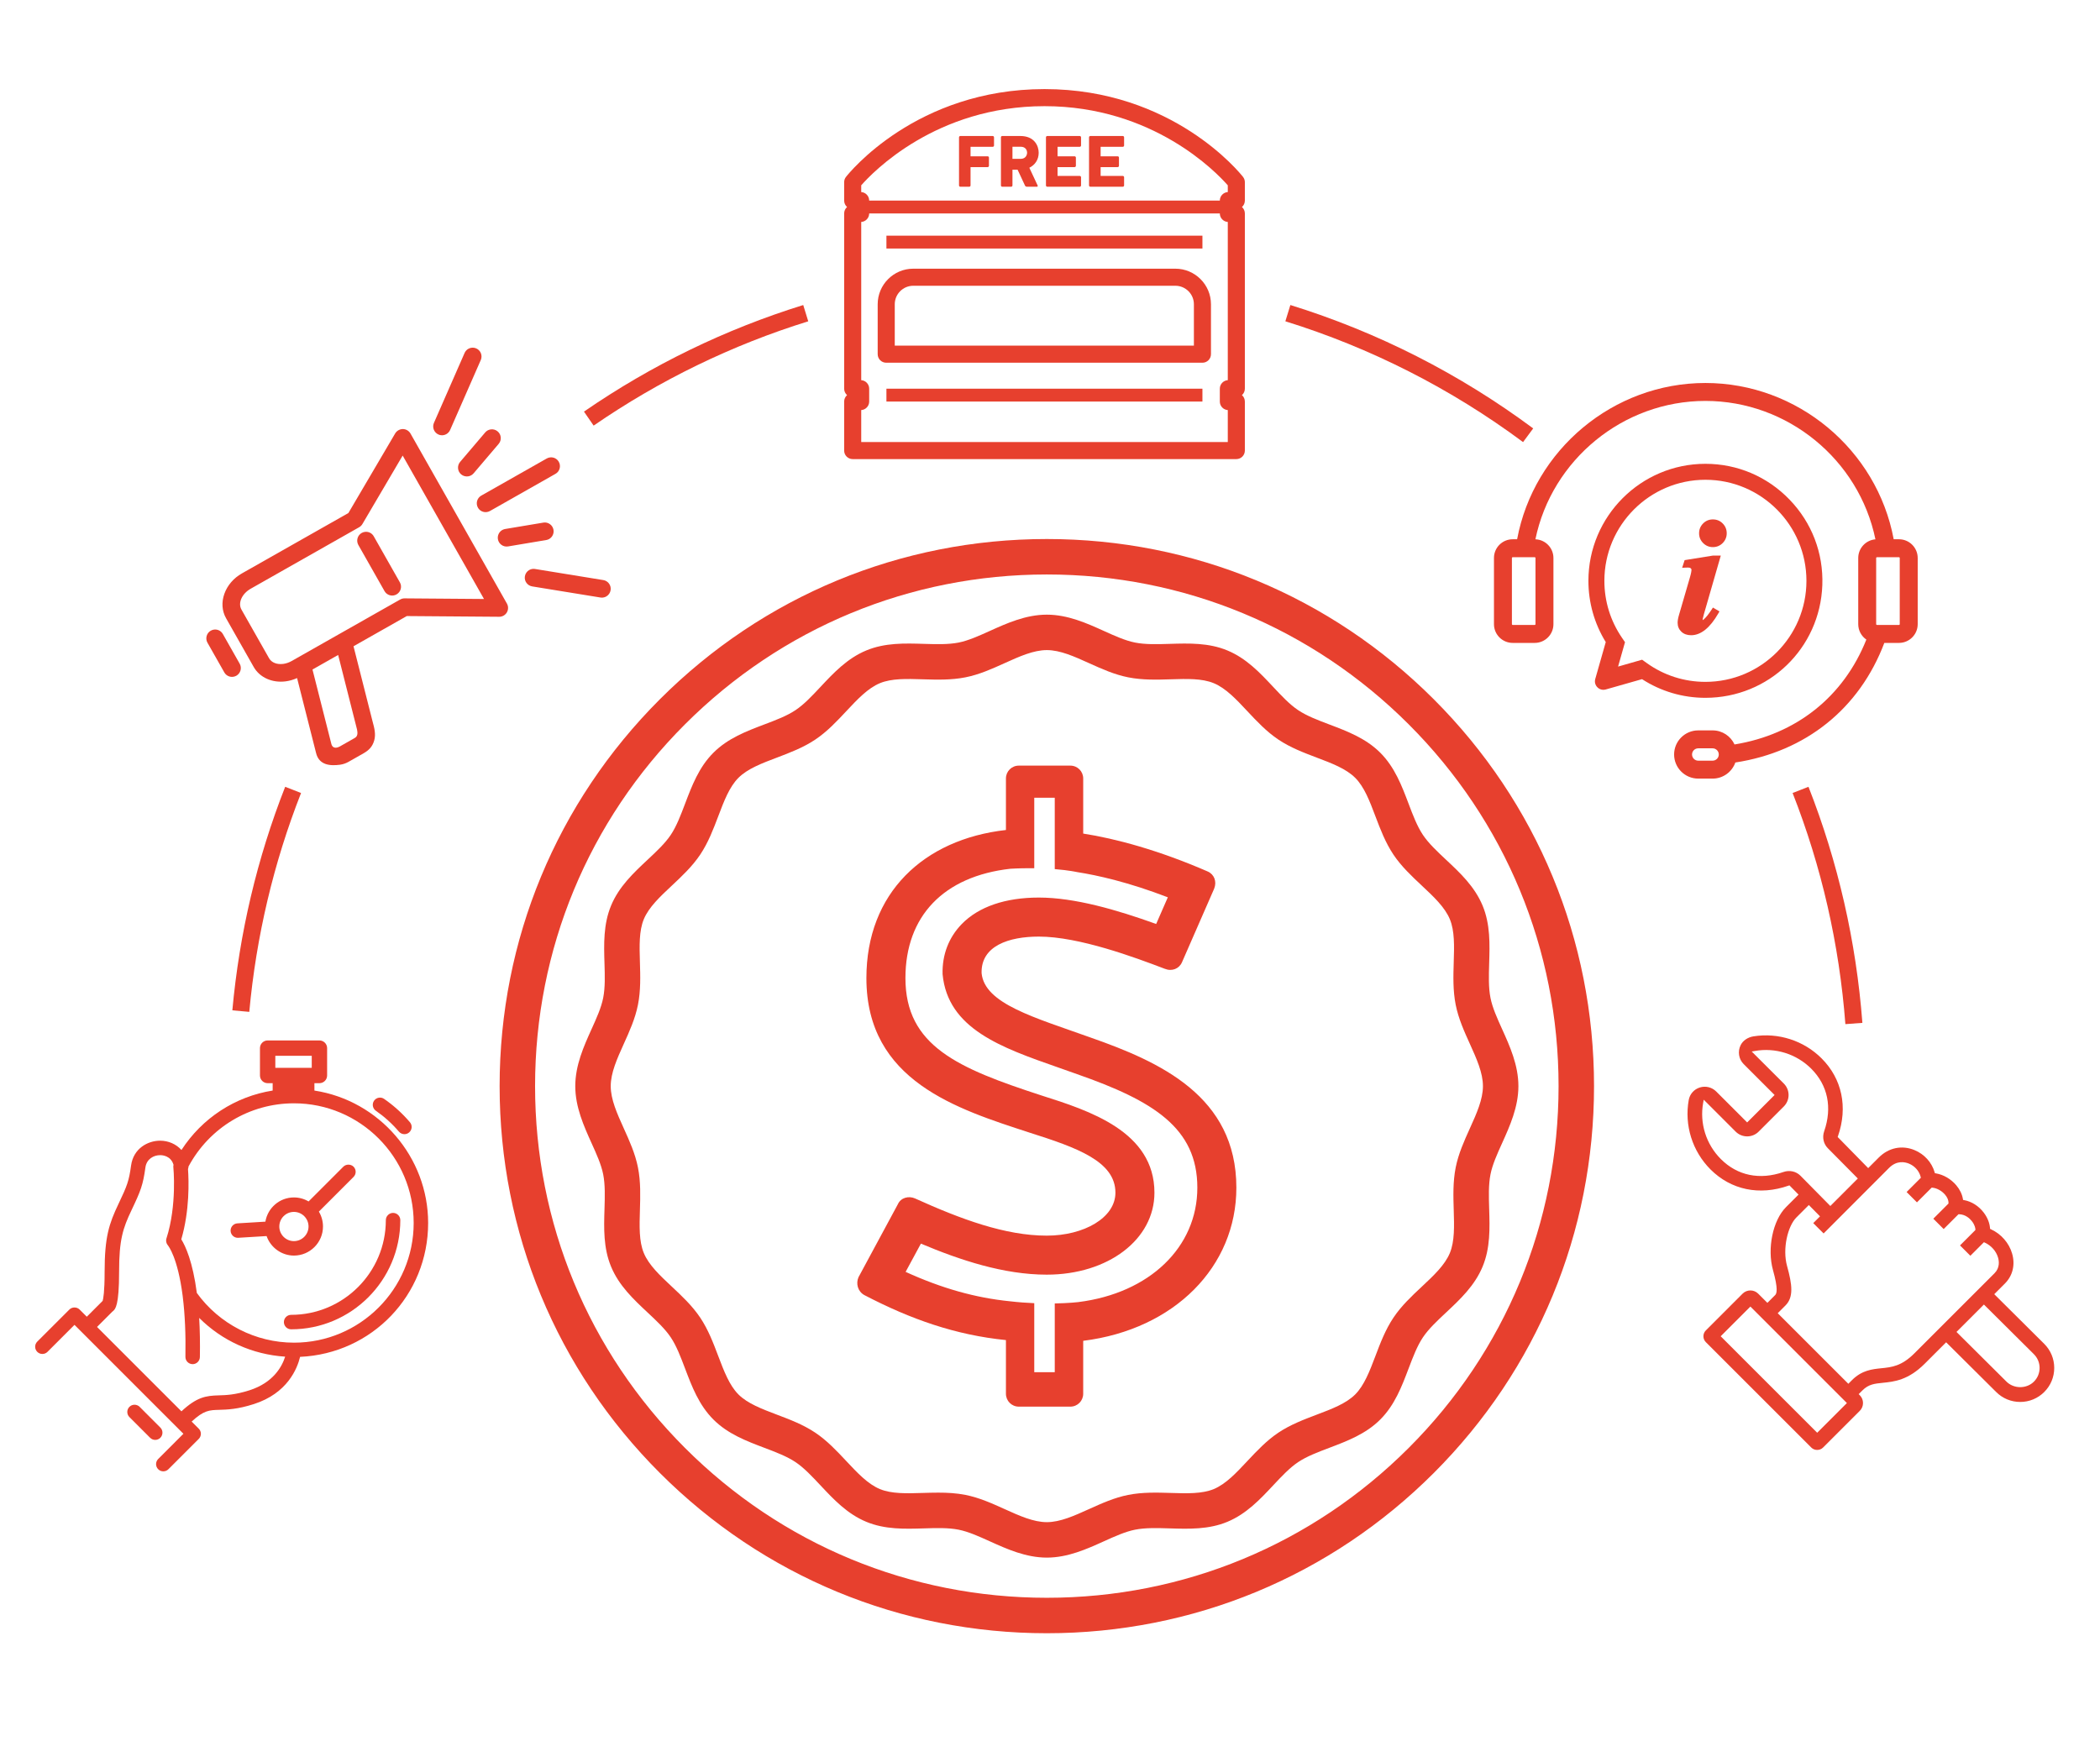 <?xml version="1.0" encoding="UTF-8"?> <!-- Creator: CorelDRAW 2017 --> <svg xmlns="http://www.w3.org/2000/svg" xmlns:xlink="http://www.w3.org/1999/xlink" xml:space="preserve" width="43.392mm" height="35.983mm" style="shape-rendering:geometricPrecision; text-rendering:geometricPrecision; image-rendering:optimizeQuality; fill-rule:evenodd; clip-rule:evenodd" viewBox="0 0 4339.16 3598.32"> <defs> <style type="text/css"> <![CDATA[ .fil1 {fill:none;fill-rule:nonzero} .fil0 {fill:#E7402E;fill-rule:nonzero} ]]> </style> </defs> <g id="Слой_x0020_1">  <path class="fil0" d="M3037.14 2332.02c-11.64,25.68 -23.6,52.24 -29.28,80.78 -5.86,29.64 -4.94,59.34 -4.06,88.13 1.06,33.19 1.98,64.56 -8.01,88.69 -10.33,24.9 -33.44,46.53 -57.92,69.46 -20.78,19.44 -42.23,39.54 -58.63,64.1 -16.62,24.8 -27.13,52.49 -37.26,79.3 -11.85,31.15 -23,60.61 -41.77,79.41 -18.76,18.77 -48.22,29.95 -79.44,41.74 -26.78,10.16 -54.47,20.63 -79.31,37.25 -24.51,16.44 -44.62,37.92 -64.06,58.63 -22.93,24.48 -44.56,47.63 -69.43,57.93 -24.16,10.02 -55.49,9.06 -88.69,8 -28.78,-0.88 -58.52,-1.79 -88.12,4.06 -28.57,5.65 -55.1,17.64 -80.79,29.25 -30.76,13.93 -59.79,27.06 -87.34,27.06 -27.56,0 -56.59,-13.13 -87.35,-27.06 -25.65,-11.61 -52.21,-23.6 -80.79,-29.25 -18.8,-3.74 -37.64,-4.69 -56.23,-4.69 -10.72,0 -21.41,0.32 -31.89,0.63 -33.2,1.03 -64.52,2.02 -88.69,-8 -24.91,-10.34 -46.53,-33.48 -69.46,-57.93 -19.44,-20.74 -39.55,-42.23 -64.1,-58.67 -24.8,-16.61 -52.49,-27.09 -79.27,-37.21 -31.19,-11.82 -60.68,-23.01 -79.44,-41.77 -18.76,-18.77 -29.92,-48.26 -41.76,-79.45 -10.13,-26.77 -20.62,-54.47 -37.22,-79.3 -16.46,-24.52 -37.89,-44.63 -58.66,-64.07 -24.49,-22.93 -47.58,-44.55 -57.9,-69.46 -10.02,-24.13 -9.05,-55.46 -8.03,-88.65 0.87,-28.79 1.81,-58.53 -4.05,-88.13 -5.65,-28.57 -17.63,-55.1 -29.27,-80.78 -13.89,-30.76 -27,-59.8 -27,-87.35 0,-27.55 13.11,-56.59 27,-87.35 11.64,-25.68 23.62,-52.21 29.27,-80.78 5.86,-29.6 4.92,-59.38 4.05,-88.13 -1,-33.19 -1.98,-64.56 8.05,-88.69 10.31,-24.87 33.43,-46.53 57.92,-69.46 20.74,-19.44 42.21,-39.54 58.64,-64.1 16.6,-24.8 27.09,-52.49 37.26,-79.27 11.8,-31.18 22.96,-60.68 41.75,-79.44 18.78,-18.77 48.24,-29.92 79.46,-41.74 26.74,-10.16 54.47,-20.63 79.27,-37.25 24.55,-16.44 44.63,-37.89 64.06,-58.67 22.93,-24.48 44.59,-47.59 69.47,-57.89 24.13,-10.02 55.49,-9.06 88.65,-8.01 28.75,0.89 58.52,1.8 88.12,-4.09 28.58,-5.61 55.14,-17.64 80.82,-29.24 30.73,-13.9 59.76,-27.03 87.32,-27.03 27.55,0 56.62,13.13 87.34,27.03 25.69,11.6 52.25,23.63 80.79,29.24 29.63,5.89 59.34,4.98 88.16,4.09 33.16,-1.05 64.49,-2.01 88.69,8.05 24.87,10.3 46.53,33.41 69.42,57.89 19.48,20.78 39.55,42.23 64.1,58.67 24.84,16.61 52.5,27.09 79.31,37.25 31.18,11.78 60.61,22.96 79.41,41.77 18.77,18.73 29.95,48.22 41.73,79.44 10.16,26.74 20.64,54.44 37.26,79.27 16.44,24.56 37.92,44.63 58.66,64.07 24.45,22.89 47.56,44.55 57.89,69.42 10.02,24.17 9.07,55.53 8.01,88.69 -0.88,28.79 -1.8,58.53 4.06,88.13 5.68,28.57 17.64,55.1 29.28,80.78 13.9,30.76 27.02,59.8 27.02,87.35 0,27.55 -13.12,56.62 -27.02,87.35zm66.75 -204.86c-10.34,-22.93 -20.15,-44.56 -24.13,-64.84 -4.27,-21.45 -3.5,-45.83 -2.72,-71.65 1.23,-39.48 2.5,-80.26 -13.55,-118.99 -16.4,-39.48 -46.42,-67.63 -75.53,-94.86 -18.52,-17.36 -36.05,-33.8 -47.83,-51.37 -11.93,-17.85 -20.54,-40.5 -29.6,-64.45 -14.04,-37.08 -28.54,-75.39 -58.46,-105.34 -29.91,-29.88 -68.23,-44.38 -105.3,-58.42 -23.99,-9.1 -46.64,-17.67 -64.49,-29.63 -17.57,-11.75 -33.97,-29.28 -51.36,-47.84 -27.24,-29.1 -55.36,-59.16 -94.87,-75.53 -38.7,-16.05 -79.51,-14.78 -119.02,-13.58 -25.83,0.77 -50.17,1.55 -71.62,-2.68 -20.32,-4.03 -41.94,-13.8 -64.84,-24.17 -34.78,-15.73 -74.19,-33.51 -117.54,-33.51 -43.32,0 -82.73,17.78 -117.51,33.51 -22.9,10.34 -44.56,20.14 -64.84,24.17 -21.45,4.19 -45.83,3.45 -71.62,2.68 -39.47,-1.24 -80.29,-2.47 -119.03,13.58 -39.47,16.37 -67.62,46.43 -94.82,75.49 -17.39,18.56 -33.8,36.09 -51.4,47.84 -17.82,11.96 -40.47,20.53 -64.49,29.6 -37.04,14.04 -75.37,28.57 -105.27,58.49 -29.92,29.91 -44.44,68.23 -58.49,105.27 -9.09,23.99 -17.64,46.64 -29.58,64.49 -11.78,17.56 -29.33,34 -47.87,51.36 -29.08,27.23 -59.15,55.39 -75.51,94.86 -16.05,38.74 -14.81,79.55 -13.6,119.03 0.8,25.79 1.57,50.2 -2.68,71.65 -4,20.28 -13.78,41.91 -24.15,64.84 -15.69,34.75 -33.53,74.19 -33.53,117.51 0,43.36 17.84,82.76 33.53,117.55 10.37,22.89 20.15,44.52 24.17,64.8 4.23,21.45 3.46,45.83 2.69,71.65 -1.24,39.48 -2.48,80.29 13.57,118.99 16.36,39.51 46.43,67.63 75.49,94.86 18.56,17.36 36.11,33.8 47.85,51.33 11.96,17.89 20.52,40.54 29.6,64.53 14.05,37.04 28.56,75.35 58.48,105.26 29.89,29.96 68.22,44.45 105.3,58.5 23.95,9.06 46.64,17.67 64.45,29.59 17.57,11.75 33.98,29.32 51.37,47.84 27.23,29.1 55.38,59.16 94.86,75.53 38.73,16.09 79.55,14.78 119.03,13.58 25.82,-0.81 50.2,-1.55 71.65,2.68 20.28,4.02 41.91,13.8 64.84,24.17 34.78,15.73 74.19,33.55 117.51,33.55 43.35,0 82.76,-17.82 117.54,-33.55 22.9,-10.37 44.52,-20.15 64.81,-24.17 21.45,-4.23 45.82,-3.45 71.65,-2.68 39.51,1.2 80.29,2.51 118.99,-13.55 39.47,-16.4 67.63,-46.46 94.86,-75.52 17.39,-18.56 33.8,-36.09 51.36,-47.84 17.86,-11.93 40.47,-20.53 64.49,-29.6 37.04,-14.04 75.39,-28.54 105.27,-58.45 29.92,-29.92 44.45,-68.27 58.49,-105.31 9.1,-23.95 17.68,-46.64 29.6,-64.45 11.78,-17.61 29.32,-34.01 47.87,-51.4 29.07,-27.24 59.13,-55.39 75.5,-94.86 16.08,-38.74 14.81,-79.55 13.58,-119.03 -0.81,-25.79 -1.55,-50.2 2.72,-71.61 3.98,-20.32 13.79,-41.95 24.13,-64.84 15.69,-34.79 33.54,-74.19 33.54,-117.55 0,-43.32 -17.81,-82.76 -33.54,-117.51l0 0zm-193.12 865.22c-199.74,199.71 -465.27,309.71 -747.74,309.71 -282.44,0 -547.97,-110 -747.7,-309.71 -199.73,-199.74 -309.74,-465.28 -309.74,-747.71 0,-282.43 110.01,-548.01 309.74,-747.71 199.73,-199.71 465.26,-309.71 747.7,-309.71 282.47,0 548,110 747.74,309.71 199.71,199.7 309.67,465.28 309.67,747.71 0,282.43 -109.96,547.97 -309.67,747.71zm51.79 -1547.25c-213.57,-213.53 -497.52,-331.15 -799.53,-331.15 -302.02,0 -585.97,117.62 -799.52,331.15 -213.55,213.58 -331.17,497.53 -331.17,799.54 0,302.01 117.62,585.96 331.17,799.54 213.55,213.53 497.5,331.15 799.52,331.15 302.01,0 585.96,-117.62 799.53,-331.15 213.54,-213.58 331.15,-497.53 331.15,-799.54 0,-302.01 -117.61,-585.96 -331.15,-799.54l0 0z"></path> <path class="fil0" d="M2228.15 2691c0,0 -18.87,2.26 -48.75,2.83l0 142.06 -42.34 0 0 -142.63c-15.63,-0.67 -32.49,-1.83 -50.48,-3.95 -70.98,-7.13 -140.51,-26.63 -215.34,-60.75l31.58 -58.38c80.85,34.11 171.34,64.13 259.99,64.13 126.93,0 222.57,-72.78 222.57,-169.37 0,-126.68 -135.01,-169.68 -233.68,-201.04 -172.33,-56.17 -280.84,-102.1 -280.84,-242.5 0,-128.03 78.98,-210.36 216.78,-225.96 18.31,-1.06 34.53,-1.23 49.42,-1.09l0 -145.7 42.34 0 0 147.53c29.91,2.44 46.42,6.21 46.42,6.21 41.81,6.53 105.8,20.75 187.22,52.07l-24.09 55.11c-81.53,-29.28 -168.28,-54.58 -242.36,-54.58 -69.36,0 -124.46,18.95 -159.35,54.72 -26.92,27.69 -40.64,63.46 -39.62,103.47 10.48,113.1 121.57,151.94 239.22,193.07l38.88 13.76c157.48,55.1 248.32,111.05 248.32,234.56 0,123.05 -98.82,218.05 -245.89,236.43zm24.83 -546.91c-115.32,-41.34 -218.75,-69.46 -224.75,-133.03 -1.45,-56.23 56.23,-75.42 118.32,-75.42 82.87,0 198.19,42.86 260.18,66.53 14.81,5.96 29.63,0 35.52,-13.33l66.57 -152.3c5.89,-14.75 0,-29.56 -13.34,-35.45 -101.98,-44.35 -190.71,-68.02 -257.28,-78.36l0 -113.84c0,-14.81 -11.81,-26.6 -26.63,-26.6l-106.4 0c-14.82,0 -26.63,11.79 -26.63,26.6l0 106.44c-170.01,19.19 -288.33,130.14 -288.33,306.1 0,212.9 187.82,270.55 337.12,319.34 97.61,31.04 177.44,59.16 177.44,124.17 0,51.76 -65.01,88.73 -141.96,88.73 -85.72,0 -177.44,-34.01 -272.09,-76.87 -13.23,-5.89 -29.46,-1.52 -35.39,11.78l-81.38 150.88c-5.89,13.3 -1.45,29.53 11.78,36.94 96.2,50.27 189.27,82.76 292.81,93.13l0 110.88c0,14.82 11.81,26.67 26.63,26.67l106.4 0c14.82,0 26.63,-11.85 26.63,-26.67l0 -109.36c189.23,-23.67 316.48,-153.81 316.48,-316.48 0,-189.23 -158.19,-260.21 -301.7,-310.48z"></path> <line class="fil1" x1="2105.17" y1="1582.29" x2="2211.57" y2="1582.29"></line> <path class="fil0" d="M3887.33 2827.74c-18.83,1.91 -40.11,4.06 -60.46,24.38l-7.69 7.72 -145.91 -145.87 16.05 -16.05c16.93,-16.93 14.04,-42.58 3.32,-81.18 -10.16,-36.44 1.69,-83.11 19.08,-100.54l25.82 -25.82 23.11 23.42 -13.97 13.97 21.42 21.38 135.36 -135.57c15.84,-15.8 32.49,-12.24 41.02,-8.75 12.03,4.97 21.28,15.49 24.13,27.41l0.46 1.77 -29.49 29.49 21.38 21.38 30.44 -30.45 1.56 0.14c9.27,0.88 19.33,6.46 26.21,14.57 4.65,5.54 7.16,11.54 7.02,16.86l-0.04 1.31 -31.36 31.36 21.38 21.38 30.62 -30.62 1.41 0.03c13.19,0.39 22.01,9 26.07,14.08 6.63,8.29 7.37,15.21 7.44,17.11l0.04 1.41 -31.79 31.82 21.38 21.38 28.01 -28.01 2.08 0.95c13.13,6.07 23.29,17.61 27.13,30.83 2.12,7.24 3.95,21.03 -7.3,32.35l-165.59 165.56c-26.57,26.57 -46.85,28.61 -68.34,30.8zm-132.53 133.28l-2.33 -2.33 -197.06 -197.06 61.41 -61.38 2.33 2.33 197.06 197.06 -61.41 61.38zm-69.71 -538.87c-49.11,17.04 -95.04,7.55 -129.3,-26.7 -30.58,-30.62 -44.27,-74.16 -36.54,-116.6l1.12 -6.13 66.04 66.04c13.09,13.05 34.37,13.05 47.42,0l52.03 -52.04c6.32,-6.35 9.85,-14.75 9.85,-23.71 -0.04,-8.96 -3.53,-17.35 -9.85,-23.67l-66.32 -66.18 6.21 -1.09c42.54,-7.62 86.22,6.03 116.77,36.58 34.29,34.29 43.78,80.22 26.74,129.33 -4.38,12.59 -1.45,26.07 7.69,35.17l61.84 62.44 -56.8 56.84 -61.7 -62.55c-9.1,-9.14 -22.61,-12.1 -35.2,-7.73zm517.56 376.59c7.55,7.59 11.74,17.64 11.74,28.33 0,10.72 -4.19,20.78 -11.74,28.33 -7.24,7.27 -17.57,11.39 -28.33,11.39 -10.76,0 -21.1,-4.16 -28.36,-11.39l-103.3 -102.7 56.66 -56.65 103.33 102.69zm-181.37 -24.66l103.33 102.7c13.27,13.3 30.94,20.6 49.71,20.6 18.77,0 36.44,-7.3 49.71,-20.6 13.29,-13.27 20.6,-30.94 20.6,-49.71 0,-18.77 -7.34,-36.44 -20.64,-49.74l-103.29 -102.66 21.9 -21.91c16.3,-16.3 21.77,-38.94 14.96,-62.19 -6.31,-21.77 -22.72,-40.5 -43.78,-50.1l-1.76 -0.81 -0.14 -1.94c-0.81,-10.58 -5.44,-21.87 -13.02,-31.82 -10.37,-13.55 -24.69,-22.65 -40.32,-25.61l-2.26 -0.39 -0.39 -2.26c-1.66,-9.7 -6.38,-19.4 -13.65,-28.01 -11.01,-13.01 -26.39,-22.01 -42.16,-24.66l-2.08 -0.35 -0.53 -1.97c-5.78,-20.29 -21.27,-37.4 -41.45,-45.72 -25.93,-10.8 -53.59,-5.08 -73.94,15.31l-21.87 21.87 -63.05 -64.31 0.67 -1.91c20.71,-59.76 8.36,-118.32 -33.9,-160.58 -36.76,-36.76 -89.39,-53.73 -140.83,-45.48 -11.81,1.91 -21.69,8.68 -26.38,18.07 -6.6,13.16 -4.1,28.89 6.13,39.16l63.96 63.95 -56.69 56.7 -63.96 -63.96c-8.92,-8.89 -21.94,-12.03 -33.93,-8.26 -11.89,3.74 -20.64,13.62 -22.83,25.83 -9.35,52.31 7.48,105.97 44.98,143.51 42.37,42.33 101.07,54.57 161.08,33.58l1.94 -0.71 18.91 19.16 -25.97 25.96c-27.2,27.2 -39.26,85.55 -26.84,130.07 10.93,39.3 7.79,48.3 4.48,51.61l-16.05 16.09 -19.05 -19.05c-4.41,-4.41 -10.24,-6.63 -16.06,-6.63 -5.82,0 -11.64,2.22 -16.08,6.63l-76.03 76.03c-6.63,6.66 -6.63,17.49 0,24.16l218.02 217.98c6.46,6.46 17.67,6.46 24.13,0l76.02 -75.99c4.27,-4.3 6.64,-10.02 6.64,-16.08 0,-6.11 -2.37,-11.79 -6.64,-16.09l-2.32 -2.33 7.72 -7.69c12.77,-12.77 25.05,-14 42.12,-15.7 23.36,-2.36 52.43,-5.29 86.65,-39.51l44.23 -44.24z"></path> <path class="fil0" d="M1030.38 917.34l-51.83 60.93c-1.41,1.62 -3.05,3 -4.89,4.02 -2.04,1.16 -4.25,1.9 -6.56,2.22 -5.14,0.67 -10.35,-0.84 -14.29,-4.16 -3.72,-3.18 -5.98,-7.59 -6.37,-12.45 -0.38,-4.87 1.13,-9.6 4.3,-13.3l51.83 -60.93c1.41,-1.62 3.04,-3 4.89,-4.06 2.04,-1.12 4.22,-1.86 6.54,-2.18 5.16,-0.71 10.37,0.81 14.31,4.2 3.72,3.14 5.97,7.55 6.37,12.41 0.38,4.87 -1.13,9.6 -4.3,13.3zm117.36 61.95l-135.33 76.77c-2.03,1.12 -4.23,1.87 -6.55,2.18l0 0c-7.44,1.03 -14.65,-2.54 -18.34,-9.06 -4.96,-8.79 -1.89,-19.94 6.89,-24.91l135.32 -76.73c2.03,-1.16 4.23,-1.9 6.55,-2.19 7.44,-1.02 14.63,2.54 18.34,9.07 2.4,4.23 3.02,9.17 1.71,13.86 -1.3,4.7 -4.34,8.65 -8.59,11.01zm-217.52 -91.09c-1.54,3.78 -4.35,6.95 -7.88,8.96 -2.05,1.17 -4.27,1.94 -6.59,2.23l0 0c-3.15,0.42 -6.37,0 -9.36,-1.2 -9.28,-3.81 -13.78,-14.5 -9.96,-23.82l63.35 -144.53c1.56,-3.77 4.34,-6.95 7.89,-8.96 4.84,-2.75 10.77,-3.14 15.92,-1.02 9.32,3.81 13.8,14.5 9.99,23.81l-63.36 144.53zm163.34 289.81c3.53,-2.01 7.72,-2.79 11.73,-2.15l141.11 22.93c4.81,0.74 9.07,3.28 11.96,7.23 2.88,3.95 4.08,8.75 3.33,13.58 -0.84,5.54 -4.13,10.34 -9.03,13.13 -2.04,1.16 -4.25,1.9 -6.58,2.22l0 0c-1.72,0.21 -3.46,0.21 -5.15,-0.04l-141.11 -22.96c-4.81,-0.74 -9.07,-3.32 -11.96,-7.23 -2.9,-3.92 -4.08,-8.75 -3.34,-13.55 0.84,-5.57 4.12,-10.37 9.04,-13.16zm-55.8 -82.62c1.86,-1.02 3.87,-1.76 6,-2.12l78.89 -13.19 0.58 -0.11c4.63,-0.63 9.23,0.53 13.04,3.25 3.97,2.82 6.58,7.02 7.39,11.85 1.26,7.52 -2.35,15.1 -8.99,18.88 -1.85,1.05 -3.87,1.76 -6,2.11l-78.88 13.23 -0.59 0.07 0 0c-4.6,0.64 -9.23,-0.49 -13.02,-3.21 -3.98,-2.82 -6.62,-7.05 -7.4,-11.85 -1.28,-7.52 2.36,-15.14 8.98,-18.91zm-290.43 6.03c2.05,-1.13 4.26,-1.87 6.56,-2.18 7.44,-1.03 14.63,2.54 18.32,9.06l54.03 95.25c4.96,8.75 1.87,19.93 -6.89,24.87 -2.05,1.17 -4.25,1.94 -6.55,2.23 -7.44,1.02 -14.64,-2.54 -18.33,-9.07l-54.02 -95.25c-4.96,-8.79 -1.87,-19.93 6.88,-24.91zm-320.37 212.97c1.3,-4.69 4.34,-8.6 8.59,-11 2.02,-1.13 4.23,-1.91 6.54,-2.22 7.44,-0.99 14.64,2.57 18.34,9.1l34.79 61.35c4.96,8.74 1.87,19.93 -6.88,24.9 -2.06,1.13 -4.26,1.87 -6.55,2.19 -7.45,0.99 -14.63,-2.58 -18.34,-9.1l-34.78 -61.32c-2.41,-4.26 -3.02,-9.17 -1.71,-13.9zm90.91 -97.61l224.22 -127.14c2.78,-1.59 5.11,-3.88 6.72,-6.63l83.19 -141.5 168.06 296.4 -164.12 -1.27c-0.87,-0.03 -1.73,0.04 -2.6,0.14 -2.3,0.32 -4.53,1.06 -6.55,2.23l-224.23 127.14c-5.43,3.07 -11.36,5.11 -17.21,5.89 -13.08,1.76 -24.32,-2.68 -29.36,-11.57l-57.16 -100.79c-7.6,-13.41 0.95,-32.67 19.04,-42.9zm166.89 321.17l-39.1 -154.27 53.02 -30.06 39.09 154.27c1.54,7.73 1.3,13.83 -4.77,17.29l-30.94 17.57c-9.32,5.01 -15.35,2.18 -17.3,-4.8zm-217.7 -260.28l57.16 100.79c12.34,21.77 38.39,33.41 66.38,29.63 7.99,-1.09 15.78,-3.35 23.22,-6.74l39.18 154.63c6.06,25.57 29.37,27.16 49.42,24.48 6.21,-0.85 12.14,-2.86 17.64,-5.96l30.93 -17.57c11.43,-6.46 18.73,-14.11 22.24,-26.78 3.5,-12.7 0.6,-24.59 -3.7,-40.25l-39.1 -154.27 110.1 -62.44 190.87 1.48c3.18,0.04 6.35,-0.81 9.13,-2.36 2.8,-1.59 5.13,-3.88 6.74,-6.63 3.3,-5.65 3.34,-12.63 0.14,-18.28l-199.25 -351.4c-3.22,-5.64 -9.25,-9.21 -15.74,-9.28 -6.39,-0.03 -12.65,3.53 -15.89,9.03l-96.69 164.54 -219.99 124.74c-17.16,9.7 -30.04,24.7 -36.26,42.12 -6.27,17.57 -5.03,35.53 3.47,50.52z"></path> <path class="fil0" d="M3551.49 1559.29c0,7.06 -5.72,12.77 -12.77,12.77l-29.71 0c-7.05,0 -12.77,-5.71 -12.77,-12.77 0,-7.02 5.72,-12.73 12.77,-12.73l29.71 0c7.05,0 12.77,5.71 12.77,12.73zm-427.46 -269.27l0 -136.88c0,-0.88 0.7,-1.59 1.59,-1.59l45.54 0c0.88,0 1.59,0.71 1.59,1.59l0 136.88c0,0.88 -0.71,1.59 -1.59,1.59l-45.54 0c-0.89,0 -1.59,-0.71 -1.59,-1.59zm752.65 -0.04l0 -136.8c0,-0.92 0.74,-1.63 1.62,-1.63l45.51 0c0.88,0 1.59,0.71 1.59,1.63l0 136.8c0,0.92 -0.71,1.63 -1.59,1.63l-45.51 0c-0.88,0 -1.62,-0.71 -1.62,-1.63zm47.13 -175.5l-10.9 0c-34.5,-185.21 -198.97,-322.97 -389.04,-322.97 -190.11,0 -354.54,137.76 -389.08,322.97l-9.17 0c-21.35,0 -38.67,17.35 -38.67,38.66l0 136.88c0,21.31 17.32,38.66 38.67,38.66l45.54 0c21.31,0 38.66,-17.35 38.66,-38.66l0 -136.88c0,-20.85 -16.61,-37.85 -37.25,-38.59 33.94,-164.47 181.29,-285.97 351.3,-285.97 170,0 317.39,121.54 351.29,286.04 -19.86,1.62 -35.52,18.27 -35.52,38.56l0 136.8c0,13.2 6.63,24.87 16.76,31.86 -47.07,118.04 -144.93,195.97 -272.38,216.71 -7.91,-17.15 -25.23,-29.07 -45.3,-29.07l-29.71 0c-27.48,0 -49.84,22.33 -49.84,49.81 0,27.48 22.36,49.85 49.84,49.85l29.71 0c21.69,0 40.15,-13.93 46.99,-33.3 145.34,-22.19 256.47,-111.37 307.83,-247.16l30.27 0c21.31,0 38.7,-17.35 38.7,-38.7l0 -136.8c0,-21.35 -17.39,-38.7 -38.7,-38.7z"></path> <path class="fil0" d="M3494.3 1312.81c20.11,0 39.06,-15.21 56.24,-45.12l2.36 -4.06 -13.51 -8.01 -2.47 3.85c-6.53,10.05 -12.1,17 -16.72,20.78 -0.74,0.67 -1.41,1.09 -1.98,1.2l-0.03 0c-0.07,-0.08 -0.11,-0.15 -0.14,-0.18 0.03,-0.88 0.38,-3.63 2.57,-11.54l35.03 -121.56 -16.05 0 -58.7 9.45 -5.12 15.8 6.88 -0.31c2.12,-0.11 3.99,-0.14 5.61,-0.14 2.4,0 4.09,0.49 5.29,1.55 1.31,1.16 1.49,2.11 1.49,2.79 0,2.25 -0.53,6.84 -3.07,15.55l-22.58 77.58c-1.98,6.67 -2.97,12.13 -2.97,16.65 0,7.41 2.65,13.62 7.77,18.49 5.08,4.76 11.81,7.23 20.1,7.23z"></path> <path class="fil0" d="M3539.28 1130.7c7.87,0 14.68,-2.78 20.25,-8.36 5.54,-5.57 8.36,-12.34 8.36,-20.25 0,-7.86 -2.78,-14.67 -8.25,-20.21 -5.5,-5.61 -12.38,-8.43 -20.36,-8.43 -7.9,0 -14.71,2.82 -20.21,8.39 -5.5,5.58 -8.29,12.39 -8.29,20.25 0,7.91 2.82,14.71 8.4,20.25 5.53,5.58 12.31,8.36 20.1,8.36z"></path> <path class="fil0" d="M3357.71 1327.2l-6.49 -9.52c-23.64,-34.65 -36.13,-75.18 -36.13,-117.27 0,-115.18 93.67,-208.88 208.78,-208.88 115.11,0 208.74,93.7 208.74,208.88 0,115.11 -93.63,208.78 -208.74,208.78 -43.82,0 -85.69,-13.44 -121.18,-38.88l-9.67 -6.91 -49.63 14.21 14.32 -50.41zm166.16 114.97c130.84,-0.03 236.96,-102.34 241.58,-233.04 2.33,-66.22 -21.73,-128.94 -67.77,-176.64 -46.04,-47.7 -107.77,-73.94 -173.81,-73.94 -133.32,0 -241.76,108.48 -241.76,241.86 0,44.88 12.38,88.58 35.84,126.54l-21.7 76.31c-1.76,6.21 -0.1,12.63 4.48,17.18 4.56,4.59 10.98,6.24 17.19,4.48l75 -21.34c38.94,25.22 84.1,38.56 130.77,38.59 0.07,0 0.11,0 0.18,0z"></path> <path class="fil0" d="M331.28 2950.3l-42.77 -42.8c-5.84,-5.82 -15.32,-5.82 -21.14,0 -2.82,2.83 -4.38,6.57 -4.38,10.59 0,3.98 1.56,7.72 4.38,10.55l42.78 42.79c2.82,2.82 6.57,4.37 10.57,4.37 3.98,0 7.72,-1.55 10.56,-4.37 5.82,-5.86 5.82,-15.31 0,-21.13z"></path> <path class="fil0" d="M776.67 2295.61c17.64,12.28 33.65,26.74 47.58,43.11l0.01 0c2.86,3.35 7.01,5.26 11.39,5.26 3.55,0 7,-1.27 9.67,-3.57 3.04,-2.61 4.89,-6.21 5.22,-10.19 0.31,-3.99 -0.93,-7.83 -3.54,-10.9 -15.61,-18.31 -33.54,-34.54 -53.29,-48.23 -3.28,-2.29 -7.23,-3.17 -11.15,-2.47 -3.94,0.71 -7.37,2.9 -9.67,6.21 -4.68,6.78 -3,16.09 3.78,20.78z"></path> <path class="fil0" d="M586.58 2732.31c0,8.26 6.7,14.96 14.95,14.96 124.38,0 225.6,-101.21 225.6,-225.63 0,-8.22 -6.73,-14.96 -14.95,-14.96 -8.24,0 -14.95,6.74 -14.95,14.96 0,107.91 -87.79,195.72 -195.7,195.72 -8.25,0 -14.95,6.7 -14.95,14.95z"></path> <path class="fil0" d="M577.1 2534.79c0,-16.65 13.54,-30.19 30.18,-30.19 16.66,0 30.21,13.54 30.21,30.19 0,16.66 -13.55,30.2 -30.21,30.2 -16.64,0 -30.18,-13.54 -30.18,-30.2zm-85.71 23.36l59.44 -3.6c8.39,23.88 31.15,40.32 56.45,40.32 33.13,0 60.08,-26.95 60.08,-60.08 0,-10.9 -2.92,-21.48 -8.5,-30.79l71.67 -71.69c5.81,-5.82 5.81,-15.31 0,-21.13 -5.65,-5.64 -15.5,-5.64 -21.14,0l-71.8 71.83c-9.2,-5.44 -19.63,-8.29 -30.31,-8.29 -29.31,0 -54.09,21.27 -58.94,50.06l-57.85 3.52c-8.23,0.5 -14.51,7.59 -14.02,15.81 0.5,7.9 7.05,14.04 14.92,14.04z"></path> <path class="fil0" d="M568.87 2206.82l0 -24.8 75.27 0 0 24.8 -75.27 0zm-180.42 209.12c0.66,-1.69 1,-3.42 1.01,-5.11 43.17,-80.61 126.58,-130.64 217.94,-130.64 136.4,0 247.35,110.95 247.35,247.34 0,136.38 -110.95,247.33 -247.35,247.33 -79.26,0 -154.21,-38.38 -200.7,-102.73 -8.54,-64.8 -23.37,-96.84 -32.13,-110.84 17.47,-59.48 15.61,-120.65 13.88,-145.35zm-44.54 143.37c-1.64,5.01 -0.43,10.59 3.06,14.54 0.81,0.98 20.25,25.04 30.38,103.92 0,1.13 0.14,2.26 0.33,2.93 4.43,35.81 6.26,77.3 5.41,123.33 -0.06,3.99 1.41,7.8 4.18,10.66 2.77,2.89 6.51,4.51 10.75,4.58 8.11,0 14.8,-6.59 14.95,-14.67 0.53,-28.61 0.05,-55.74 -1.44,-80.89 47.51,47.41 110.02,75.63 177.63,80.08 -6.64,20.99 -24.74,53.8 -73.84,69.53 -29.88,9.52 -48.53,10.05 -63.51,10.44 -26.43,0.74 -45.06,3.42 -76.95,33.02l-174.41 -174.41 31.66 -31.65c0.53,-0.38 1.03,-0.77 1.53,-1.23 4.64,-4.13 12.39,-11.08 12.39,-80.68 0,-66.85 7.86,-90.35 25.82,-128.06 19.07,-40.04 23.62,-52 28.57,-87.98 2.42,-17.57 17.03,-25.44 30.47,-25.44 5.17,0 22.25,1.45 27.66,20.11 -0.3,1.06 -0.66,2.44 -0.46,4.02 0.08,0.78 7.95,79.13 -14.18,147.85zm305.74 -305.47l0 -15.27 10.39 0c8.74,0 15.86,-7.13 15.86,-15.88l0 -56.55c0,-8.75 -7.12,-15.87 -15.86,-15.87l-107.06 0c-8.75,0 -15.86,7.12 -15.86,15.87l0 56.55c0,8.75 7.11,15.88 15.86,15.88l10.39 0 0 15.24c-77.5,12.31 -145.73,56.83 -188.46,122.87 -10.88,-12.14 -26.96,-19.26 -44.04,-19.26 -25.55,0 -55.23,16.08 -60.06,51.29 -4.42,32.17 -7.97,41.45 -25.93,79.2 -19.54,40.99 -28.75,68.26 -28.75,140.9 0,41.59 -2.82,55.56 -4.05,59.65l-32.77 32.78 -14.88 -14.85c-5.64,-5.65 -15.48,-5.68 -21.11,0l-66.34 66.28c-5.84,5.82 -5.84,15.35 0,21.17 5.81,5.82 15.3,5.82 21.11,0l55.79 -55.78 225.06 225.08 -52.12 52.14c-5.83,5.82 -5.83,15.31 0,21.13 2.82,2.82 6.57,4.37 10.57,4.37 3.98,0 7.74,-1.55 10.56,-4.37l62.68 -62.69c2.83,-2.82 4.4,-6.56 4.4,-10.58 0,-3.95 -1.57,-7.73 -4.4,-10.55l-14.67 -14.68c25.19,-23.39 36.58,-23.67 56.69,-24.23 16.89,-0.5 37.92,-1.06 71.78,-11.89 69.52,-22.26 89.81,-73.52 95.6,-97.61 148.63,-6.67 264.59,-127.6 264.59,-276.65 0,-135.96 -100.76,-253.02 -234.97,-273.69z"></path> <path class="fil0" d="M1848.81 714.35l618.1 0 0 -85.54c0,-21.1 -17.18,-38.24 -38.28,-38.24l-541.58 0c-21.1,0 -38.24,17.14 -38.24,38.24l0 85.54zm635.74 35.28l-653.38 0c-9.74,0 -17.64,-7.86 -17.64,-17.64l0 -103.18c0,-40.57 32.98,-73.52 73.52,-73.52l541.58 0c40.54,0 73.56,32.95 73.56,73.52l0 103.18c0,9.78 -7.91,17.64 -17.64,17.64z"></path> <polygon class="fil0" points="1831.59,829.89 2484.55,829.89 2484.55,803.29 1831.59,803.29 "></polygon> <polygon class="fil0" points="1831.59,513.62 2484.55,513.62 2484.55,487.06 1831.59,487.06 "></polygon> <polygon class="fil0" points="1790.21,441.13 2532.74,441.13 2532.74,414.53 1790.21,414.53 "></polygon> <path class="fil0" d="M1779.52 913.53l757.42 0 0 -66.04c-9.18,-0.6 -16.44,-8.25 -16.44,-17.6l0 -26.6c0,-9.35 7.26,-17 16.44,-17.6l0 -326.96c-9.18,-0.63 -16.44,-8.25 -16.44,-17.6l0 -26.6c0,-9.35 7.26,-17 16.44,-17.6l0 -13.94c-23.32,-26.63 -154.27,-163.58 -378.71,-163.58 -224.44,0 -355.39,136.95 -378.71,163.58l0 13.94c9.17,0.6 16.44,8.25 16.44,17.6l0 26.6c0,9.35 -7.27,16.97 -16.44,17.6l0 326.96c9.17,0.6 16.44,8.25 16.44,17.6l0 26.6c0,9.35 -7.27,17 -16.44,17.6l0 66.04zm775.05 35.28l-792.69 0c-9.77,0 -17.64,-7.87 -17.64,-17.64l0 -101.28c0,-5.33 2.33,-10.09 6.04,-13.3 -3.71,-3.25 -6.04,-8.01 -6.04,-13.3l0 -362.16c0,-5.33 2.33,-10.06 6.04,-13.3 -3.71,-3.25 -6.04,-8.01 -6.04,-13.3l0 -38c0,-3.95 1.31,-7.76 3.74,-10.86 5.79,-7.41 145.1,-181.54 410.25,-181.54 265.15,0 404.46,174.13 410.24,181.54 2.44,3.1 3.74,6.91 3.74,10.86l0 38c0,5.29 -2.32,10.05 -6.03,13.3 3.71,3.24 6.03,7.97 6.03,13.3l0 362.16c0,5.29 -2.32,10.05 -6.03,13.3 3.71,3.21 6.03,7.97 6.03,13.3l0 101.28c0,9.77 -7.86,17.64 -17.64,17.64z"></path> <path class="fil0" d="M2005.41 345.35l0 37.85c0,1.52 -1.2,2.72 -2.72,2.72l-18.42 0c-1.48,0 -2.68,-1.2 -2.68,-2.72l0 -99.41c0,-1.48 1.2,-2.72 2.68,-2.72l66.96 0c1.48,0 2.68,1.24 2.68,2.72l0 16.93c0,1.48 -1.2,2.68 -2.68,2.68l-45.82 0 0 19.62 35.31 0c1.52,0 2.71,1.2 2.71,2.71l0 16.9c0,1.48 -1.19,2.72 -2.71,2.72l-35.31 0z"></path> <path class="fil0" d="M2122.25 315.68c0,-4.34 -2.4,-12.42 -13.2,-12.42l-17.04 0 0 25.01 17.68 0c10.16,-0.31 12.56,-8.67 12.56,-12.59zm4.65 31.01l17.22 36.83c0.6,1.06 -0.32,2.4 -1.52,2.4l-20.81 0c-1.66,0 -3.14,-0.88 -3.88,-2.4l-15.28 -32.77 -10.62 0 0 32.45c0,1.52 -1.23,2.72 -2.71,2.72l-18.42 0c-1.52,0 -2.68,-1.2 -2.68,-2.72l0 -99.41c0,-1.48 1.16,-2.72 2.68,-2.72l37.43 0c29.07,0 37.89,20.39 37.89,34.61 0,14.85 -8.08,25.47 -19.3,31.01z"></path> <path class="fil0" d="M2185.18 345.35l0 18.24 45.83 0c1.48,0 2.71,1.2 2.71,2.71l0 16.9c0,1.52 -1.23,2.72 -2.71,2.72l-67.07 0c-1.51,0 -2.71,-1.2 -2.71,-2.72l0 -99.41c0,-1.48 1.2,-2.72 2.71,-2.72l67.07 0c1.48,0 2.71,1.24 2.71,2.72l0 16.93c0,1.48 -1.23,2.68 -2.71,2.68l-45.83 0 0 19.62 35.21 0c1.48,0 2.68,1.2 2.68,2.71l0 16.9c0,1.48 -1.2,2.72 -2.68,2.72l-35.21 0z"></path> <path class="fil0" d="M2274.19 345.35l0 18.24 45.82 0c1.48,0 2.68,1.2 2.68,2.71l0 16.9c0,1.52 -1.2,2.72 -2.68,2.72l-67.1 0c-1.48,0 -2.68,-1.2 -2.68,-2.72l0 -99.41c0,-1.48 1.2,-2.72 2.68,-2.72l67.1 0c1.48,0 2.68,1.24 2.68,2.72l0 16.93c0,1.48 -1.2,2.68 -2.68,2.68l-45.82 0 0 19.62 35.2 0c1.49,0 2.69,1.2 2.69,2.71l0 16.9c0,1.48 -1.2,2.72 -2.69,2.72l-35.2 0z"></path> <path class="fil0" d="M622.03 1638.87c-28.28,72.02 -51.48,146.14 -69.38,221.87 -17.86,75.62 -30.47,152.61 -37.58,230.46l-35 -3.16c7.3,-79.99 20.14,-158.59 38.26,-235.3 18.27,-77.31 41.98,-153.05 70.9,-226.69l32.8 12.82z"></path> <path class="fil0" d="M1670.04 664.03c-78.74,24.44 -155.53,54.85 -229.76,90.93 -74.04,35.99 -145.47,77.63 -213.68,124.64l-19.98 -28.94c69.8,-48.11 142.79,-90.66 218.36,-127.4 75.67,-36.78 154.11,-67.83 234.72,-92.85l10.34 33.62z"></path> <path class="fil0" d="M3147.07 913.66c-74.61,-55.39 -153.31,-104.1 -235.29,-145.76 -82.4,-41.85 -167.94,-76.6 -255.87,-103.9l10.34 -33.62c90.18,28 177.61,63.48 261.44,106.1 83.73,42.58 164.11,92.34 240.32,148.92l-20.94 28.26z"></path> <path class="fil0" d="M3813.07 2116.55c-6.29,-82.66 -18.62,-164.02 -36.77,-243.51 -18.23,-79.87 -42.41,-158.13 -72.27,-234.17l32.8 -12.82c30.43,77.48 55.11,157.44 73.79,239.27 18.58,81.37 31.19,164.44 37.59,248.61l-35.14 2.62z"></path> </g> </svg> 
